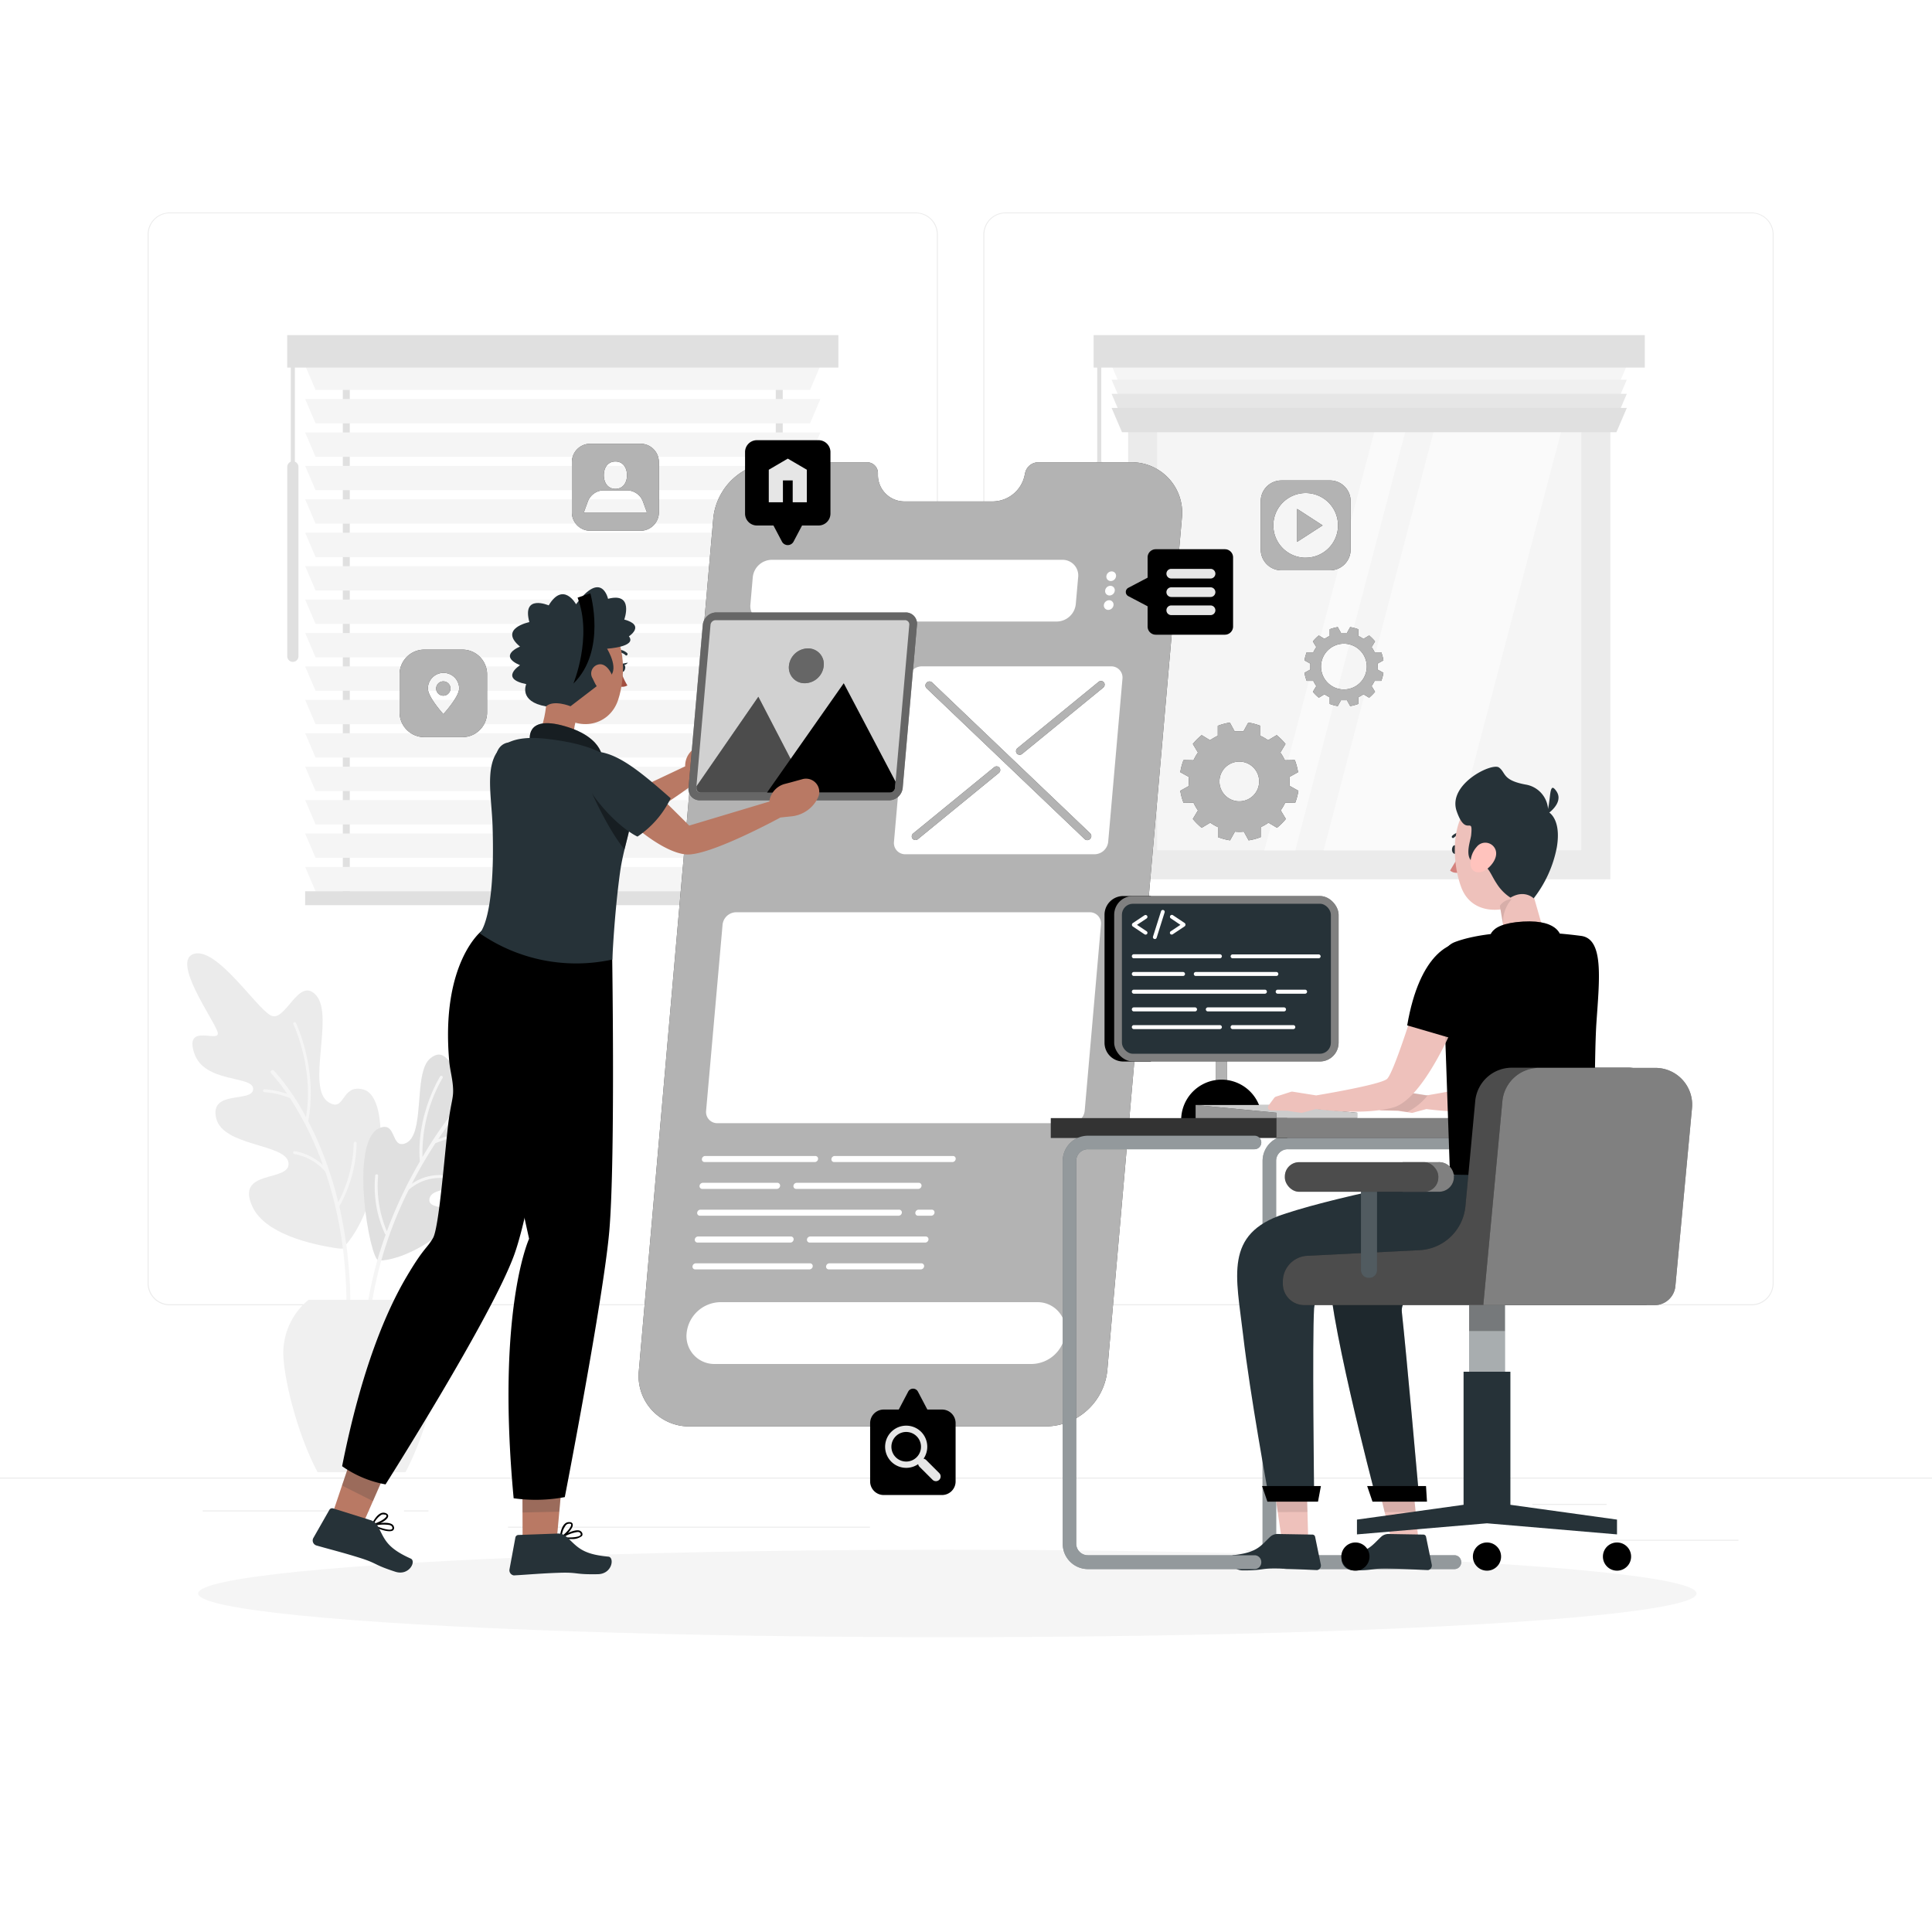 <svg class="animated" id="freepik_stories-app-development" xmlns="http://www.w3.org/2000/svg" viewBox="0 0 500 500" version="1.1" xmlns:xlink="http://www.w3.org/1999/xlink" xmlns:svgjs="http://svgjs.com/svgjs"><style>svg#freepik_stories-app-development:not(.animated) .animable {opacity: 0;}svg#freepik_stories-app-development.animated #freepik--background-complete--inject-2 {animation: 1.5s Infinite  linear wind;animation-delay: 0s;}svg#freepik_stories-app-development.animated #freepik--character-2--inject-2 {animation: 1.5s Infinite  linear floating;animation-delay: 0s;}svg#freepik_stories-app-development.animated #freepik--character-1--inject-2 {animation: 1.5s Infinite  linear floating;animation-delay: 0s;}            @keyframes wind {                0% {                    transform: rotate( 0deg );                }                25% {                    transform: rotate( 1deg );                }                75% {                    transform: rotate( -1deg );                }            }                    @keyframes floating {                0% {                    opacity: 1;                    transform: translateY(0px);                }                50% {                    transform: translateY(-10px);                }                100% {                    opacity: 1;                    transform: translateY(0px);                }            }        </style><g id="freepik--background-complete--inject-2" class="animable animator-active" style="transform-origin: 250px 228.23px;"><rect x="416.78" y="398.49" width="33.12" height="0.25" style="fill: rgb(235, 235, 235); transform-origin: 433.34px 398.615px;" id="elqimpwyyw02m" class="animable"></rect><rect x="322.53" y="401.21" width="8.69" height="0.25" style="fill: rgb(235, 235, 235); transform-origin: 326.875px 401.335px;" id="el4xrhrmm85sp" class="animable"></rect><rect x="396.59" y="389.21" width="19.19" height="0.25" style="fill: rgb(235, 235, 235); transform-origin: 406.185px 389.335px;" id="eluupesy69b9t" class="animable"></rect><rect x="52.46" y="390.89" width="43.19" height="0.25" style="fill: rgb(235, 235, 235); transform-origin: 74.055px 391.015px;" id="elaga9d5wccx" class="animable"></rect><rect x="104.56" y="390.89" width="6.33" height="0.25" style="fill: rgb(235, 235, 235); transform-origin: 107.725px 391.015px;" id="elcg087y851ct" class="animable"></rect><rect x="131.47" y="395.11" width="93.68" height="0.25" style="fill: rgb(235, 235, 235); transform-origin: 178.31px 395.235px;" id="elubcletdmk9" class="animable"></rect><path d="M237,337.8H43.92a5.71,5.71,0,0,1-5.71-5.71V60.66A5.71,5.71,0,0,1,43.92,55H237a5.71,5.71,0,0,1,5.71,5.71V332.09A5.71,5.71,0,0,1,237,337.8ZM43.92,55.2a5.47,5.47,0,0,0-5.46,5.46V332.09a5.47,5.47,0,0,0,5.46,5.46H237a5.47,5.47,0,0,0,5.46-5.46V60.66A5.47,5.47,0,0,0,237,55.2Z" style="fill: rgb(235, 235, 235); transform-origin: 140.46px 196.4px;" id="el58gotdlv5ga" class="animable"></path><path d="M453.31,337.8H260.21a5.72,5.72,0,0,1-5.71-5.71V60.66A5.72,5.72,0,0,1,260.21,55h193.1A5.71,5.71,0,0,1,459,60.66V332.09A5.71,5.71,0,0,1,453.31,337.8ZM260.21,55.2a5.47,5.47,0,0,0-5.46,5.46V332.09a5.47,5.47,0,0,0,5.46,5.46h193.1a5.47,5.47,0,0,0,5.46-5.46V60.66a5.47,5.47,0,0,0-5.46-5.46Z" style="fill: rgb(235, 235, 235); transform-origin: 356.75px 196.4px;" id="elhhtbj1u4r9v" class="animable"></path><rect y="382.4" width="500" height="0.25" style="fill: rgb(235, 235, 235); transform-origin: 250px 382.525px;" id="elqrbl3fobvrl" class="animable"></rect><rect x="291.96" y="94.67" width="124.79" height="132.89" style="fill: rgb(235, 235, 235); transform-origin: 354.355px 161.115px;" id="elwvpfahlhaf7" class="animable"></rect><rect x="299.46" y="102.17" width="109.79" height="117.89" style="fill: rgb(245, 245, 245); transform-origin: 354.355px 161.115px;" id="elhheugpl69kg" class="animable"></rect><polygon points="342.55 220.06 375.55 220.06 406.53 102.17 373.53 102.17 342.55 220.06" style="fill: rgb(250, 250, 250); transform-origin: 374.54px 161.115px;" id="elk466rhb0z5d" class="animable"></polygon><polygon points="358.2 102.17 327.22 220.06 335.22 220.06 366.2 102.17 358.2 102.17" style="fill: rgb(250, 250, 250); transform-origin: 346.71px 161.115px;" id="el42m83o6u7k2" class="animable"></polygon><polygon points="418.32 100.92 290.38 100.92 287.68 94.62 421.02 94.62 418.32 100.92" style="fill: rgb(245, 245, 245); transform-origin: 354.35px 97.77px;" id="elm7wi92cp9f" class="animable"></polygon><polygon points="418.32 104.57 290.38 104.57 287.68 98.27 421.02 98.27 418.32 104.57" style="fill: rgb(240, 240, 240); transform-origin: 354.35px 101.42px;" id="eled0o4ayic8" class="animable"></polygon><polygon points="418.32 108.22 290.38 108.22 287.68 101.92 421.02 101.92 418.32 108.22" style="fill: rgb(230, 230, 230); transform-origin: 354.35px 105.07px;" id="elekea1t3oglu" class="animable"></polygon><polygon points="418.32 111.87 290.38 111.87 287.68 105.57 421.02 105.57 418.32 111.87" style="fill: rgb(224, 224, 224); transform-origin: 354.35px 108.72px;" id="el9osc33o2wp" class="animable"></polygon><rect x="283.03" y="86.73" width="142.65" height="8.4" style="fill: rgb(224, 224, 224); transform-origin: 354.355px 90.93px;" id="elhexoa0z8i8" class="animable"></rect><path d="M284.49,171.29h0a1.45,1.45,0,0,1-1.45-1.45v-49a1.45,1.45,0,0,1,1.45-1.45h0a1.45,1.45,0,0,1,1.45,1.45v49A1.45,1.45,0,0,1,284.49,171.29Z" style="fill: rgb(224, 224, 224); transform-origin: 284.49px 145.34px;" id="ellxpno9to53" class="animable"></path><rect x="283.96" y="93.45" width="1.05" height="29.1" style="fill: rgb(224, 224, 224); transform-origin: 284.485px 108px;" id="elp5rpur6o45d" class="animable"></rect><rect x="88.72" y="92.1" width="1.8" height="140.37" style="fill: rgb(224, 224, 224); transform-origin: 89.62px 162.285px;" id="el6y9n8qrgre3" class="animable"></rect><rect x="200.77" y="92.1" width="1.8" height="140.37" style="fill: rgb(224, 224, 224); transform-origin: 201.67px 162.285px;" id="el6va9ej6b7e5" class="animable"></rect><polygon points="209.63 100.92 81.67 100.92 78.97 94.62 212.32 94.62 209.63 100.92" style="fill: rgb(245, 245, 245); transform-origin: 145.645px 97.77px;" id="elnte9m1sklx" class="animable"></polygon><polygon points="209.63 109.57 81.67 109.57 78.97 103.27 212.32 103.27 209.63 109.57" style="fill: rgb(245, 245, 245); transform-origin: 145.645px 106.42px;" id="eluacjgddurp" class="animable"></polygon><polygon points="209.63 118.22 81.67 118.22 78.97 111.92 212.32 111.92 209.63 118.22" style="fill: rgb(245, 245, 245); transform-origin: 145.645px 115.07px;" id="elpv16vi8281m" class="animable"></polygon><polygon points="209.63 126.87 81.67 126.87 78.97 120.57 212.32 120.57 209.63 126.87" style="fill: rgb(245, 245, 245); transform-origin: 145.645px 123.72px;" id="eljv943apbimm" class="animable"></polygon><polygon points="209.63 135.52 81.67 135.52 78.97 129.22 212.32 129.22 209.63 135.52" style="fill: rgb(245, 245, 245); transform-origin: 145.645px 132.37px;" id="elqe46b8s7hlj" class="animable"></polygon><polygon points="209.63 144.17 81.67 144.17 78.97 137.87 212.32 137.87 209.63 144.17" style="fill: rgb(245, 245, 245); transform-origin: 145.645px 141.02px;" id="elxydk4zl2ntd" class="animable"></polygon><polygon points="209.63 152.82 81.67 152.82 78.97 146.52 212.32 146.52 209.63 152.82" style="fill: rgb(245, 245, 245); transform-origin: 145.645px 149.67px;" id="elb0pwp74pmii" class="animable"></polygon><polygon points="209.63 161.47 81.67 161.47 78.97 155.17 212.32 155.17 209.63 161.47" style="fill: rgb(245, 245, 245); transform-origin: 145.645px 158.32px;" id="elwfn0ub0ffk9" class="animable"></polygon><polygon points="209.63 170.12 81.67 170.12 78.97 163.82 212.32 163.82 209.63 170.12" style="fill: rgb(245, 245, 245); transform-origin: 145.645px 166.97px;" id="eluhckiia92h" class="animable"></polygon><polygon points="209.63 178.77 81.67 178.77 78.97 172.47 212.32 172.47 209.63 178.77" style="fill: rgb(245, 245, 245); transform-origin: 145.645px 175.62px;" id="eld0v513nn32" class="animable"></polygon><polygon points="209.63 187.42 81.67 187.42 78.97 181.12 212.32 181.12 209.63 187.42" style="fill: rgb(245, 245, 245); transform-origin: 145.645px 184.27px;" id="elmtcc0coron" class="animable"></polygon><polygon points="209.63 196.06 81.67 196.06 78.97 189.76 212.32 189.76 209.63 196.06" style="fill: rgb(245, 245, 245); transform-origin: 145.645px 192.91px;" id="ely4tsmdqmot" class="animable"></polygon><polygon points="209.63 204.72 81.67 204.72 78.97 198.41 212.32 198.41 209.63 204.72" style="fill: rgb(245, 245, 245); transform-origin: 145.645px 201.565px;" id="el8cw63xastub" class="animable"></polygon><polygon points="209.63 213.36 81.67 213.36 78.97 207.06 212.32 207.06 209.63 213.36" style="fill: rgb(245, 245, 245); transform-origin: 145.645px 210.21px;" id="eltf25odyedyr" class="animable"></polygon><polygon points="209.63 222.01 81.67 222.01 78.97 215.71 212.32 215.71 209.63 222.01" style="fill: rgb(245, 245, 245); transform-origin: 145.645px 218.86px;" id="elypy6pj92de" class="animable"></polygon><polygon points="209.63 230.66 81.67 230.66 78.97 224.36 212.32 224.36 209.63 230.66" style="fill: rgb(245, 245, 245); transform-origin: 145.645px 227.51px;" id="ellak5n21it7r" class="animable"></polygon><rect x="78.97" y="230.66" width="133.35" height="3.6" style="fill: rgb(224, 224, 224); transform-origin: 145.645px 232.46px;" id="elb3oc96jbiyf" class="animable"></rect><rect x="74.32" y="86.73" width="142.65" height="8.4" style="fill: rgb(224, 224, 224); transform-origin: 145.645px 90.93px;" id="el3jk27d59etw" class="animable"></rect><path d="M75.79,171.29h0a1.45,1.45,0,0,1-1.45-1.45v-49a1.45,1.45,0,0,1,1.45-1.45h0a1.45,1.45,0,0,1,1.45,1.45v49A1.45,1.45,0,0,1,75.79,171.29Z" style="fill: rgb(224, 224, 224); transform-origin: 75.79px 145.34px;" id="elejyn4mpvkh7" class="animable"></path><rect x="75.26" y="93.45" width="1.05" height="29.1" style="fill: rgb(224, 224, 224); transform-origin: 75.785px 108px;" id="el5nwtqbac2f4" class="animable"></rect><path d="M89.32,322.38c-.12.13.55,1.07-2.19.66-6.75-1-18.5-3.75-21.77-10.69-4.67-9.91,9.81-6.29,9.31-11.36s-17-4.19-18.73-11.62,9.43-3.89,9.58-7.51-12.73-1.38-15.29-9.4,7.18-2.11,6.06-5.45-12-18.41-6.09-20.16S66.12,260.57,70,262.76s7.28-10.44,11.88-5.1-2.7,24,3.16,27.61c4.37,2.7,3.14-4.73,8.9-3.34C101.73,283.81,99.1,311.44,89.32,322.38Z" style="fill: rgb(235, 235, 235); transform-origin: 73.474px 284.928px;" id="eluyzfx3ie16" class="animable"></path><path d="M68.49,281.9a23.39,23.39,0,0,1,5.83,1.19,45.59,45.59,0,0,0-4.15-5.33.5.5,0,0,1,.71-.7,58.8,58.8,0,0,1,8.31,12.06c2.13-12.79-3.23-24-3.29-24.08a.38.38,0,0,1,.68-.33c.06.12,5.77,12.05,3.18,25.47.69,1.31,1.39,2.72,2.07,4.23a94.8,94.8,0,0,1,5.71,16.72,34.44,34.44,0,0,0,4-15.27.37.37,0,0,1,.38-.36.38.38,0,0,1,.37.39,34.57,34.57,0,0,1-4.47,16.29,116.42,116.42,0,0,1,2.53,34.45.5.5,0,0,1-.53.47h-.06a.49.49,0,0,1-.4-.53c1.23-18-1.45-32.41-5.17-43.35a13.74,13.74,0,0,0-8-4.55.39.39,0,0,1-.31-.43.37.37,0,0,1,.42-.32,14.19,14.19,0,0,1,7.28,3.62,83.6,83.6,0,0,0-8.52-17.33,20.77,20.77,0,0,0-6.63-1.56.38.38,0,0,1-.35-.4A.37.37,0,0,1,68.49,281.9Z" style="fill: rgb(245, 245, 245); transform-origin: 80.185px 305.816px;" id="elttiptilqib" class="animable"></path><path d="M98,326.21c5.61.1,15.19-5.11,19-10.17s-6.92-2-5.82-6,14.34-1.05,16.78-6.84-7.1-4.45-6.72-7.41,10.27-2.35,13.44-8.5-5.52-2.7-4.16-5.25,12.27-13.27,7.71-15.5-14.79,8.93-18.21,10.18-4.23-6.47-8.69-2.78-1.12,19.81-6.36,21.94c-3.91,1.59-2.25-5.8-6.75-3.93C90.26,295.22,95.69,326.16,98,326.21Z" style="fill: rgb(224, 224, 224); transform-origin: 116.687px 296.229px;" id="elc8t9tn4eldh" class="animable"></path><g id="elczz98eax3vl"><g style="opacity: 0.3; transform-origin: 116.687px 296.229px;" class="animable" id="el0quctqrbphu"><path d="M98,326.21c5.61.1,15.19-5.11,19-10.17s-6.92-2-5.82-6,14.34-1.05,16.78-6.84-7.1-4.45-6.72-7.41,10.27-2.35,13.44-8.5-5.52-2.7-4.16-5.25,12.27-13.27,7.71-15.5-14.79,8.93-18.21,10.18-4.23-6.47-8.69-2.78-1.12,19.81-6.36,21.94c-3.91,1.59-2.25-5.8-6.75-3.93C90.26,295.22,95.69,326.16,98,326.21Z" style="fill: rgb(224, 224, 224); transform-origin: 116.687px 296.229px;" id="elmm0n7gj36d" class="animable"></path></g></g><path d="M99.82,319.48a.38.38,0,0,1-.2-.17,29.47,29.47,0,0,1-2.52-15,.38.38,0,1,1,.75.06,30,30,0,0,0,2.27,14.28,115.29,115.29,0,0,1,8.54-18.06c-1-12,5.18-21.9,5.24-22a.37.37,0,1,1,.63.4,39,39,0,0,0-5.19,20.44,104.79,104.79,0,0,1,14.34-19.17.5.5,0,1,1,.7.71,97.48,97.48,0,0,0-10.95,13.84A29.62,29.62,0,0,1,124,292.91a.38.38,0,0,1,.36.39.37.37,0,0,1-.37.36h0a28.81,28.81,0,0,0-11.31,2.21,120,120,0,0,0-6.1,10.49,12.67,12.67,0,0,1,10.46-1.84.38.38,0,0,1,.27.46.37.37,0,0,1-.46.26,12.1,12.1,0,0,0-11.06,2.68A101.71,101.71,0,0,0,95,349a.5.5,0,0,1-.5.48h0A.5.5,0,0,1,94,349,98.68,98.68,0,0,1,99.82,319.48Z" style="fill: rgb(245, 245, 245); transform-origin: 109.279px 313.948px;" id="elhcw8c00p43" class="animable"></path><path d="M82.19,381c-5.35-10.06-8.87-24.6-8.87-31a17.8,17.8,0,0,1,6.54-13.61h27.41A17.8,17.8,0,0,1,113.81,350c0,6.38-3.52,20.92-8.87,31Z" style="fill: rgb(240, 240, 240); transform-origin: 93.565px 358.695px;" id="elz60fsitlfjf" class="animable"></path></g><g id="freepik--Shadow--inject-2" class="animable" style="transform-origin: 245.18px 412.39px;"><ellipse id="freepik--path--inject-2" cx="245.18" cy="412.39" rx="193.89" ry="11.32" style="fill: rgb(245, 245, 245); transform-origin: 245.18px 412.39px;" class="animable"></ellipse></g><g id="freepik--Screen--inject-2" class="animable" style="transform-origin: 235.604px 244.395px;"><path d="M292.65,119.64h-24a3.5,3.5,0,0,0-3.34,2.73l-.16.75a8.5,8.5,0,0,1-8.14,6.65h-22.8a6.85,6.85,0,0,1-7-6.65l0-.75a2.8,2.8,0,0,0-2.86-2.73h-24a16.12,16.12,0,0,0-15.75,14.48L165.34,354.66a13.06,13.06,0,0,0,13.21,14.49h92.27a16.13,16.13,0,0,0,15.75-14.49l19.3-220.54A13.06,13.06,0,0,0,292.65,119.64Z" style="fill: #000000; transform-origin: 235.604px 244.395px;" id="elk0m05e2ghfe" class="animable"></path><g id="el1iq1otz14f2"><path d="M292.65,119.64h-24a3.5,3.5,0,0,0-3.34,2.73l-.16.75a8.5,8.5,0,0,1-8.14,6.65h-22.8a6.85,6.85,0,0,1-7-6.65l0-.75a2.8,2.8,0,0,0-2.86-2.73h-24a16.12,16.12,0,0,0-15.75,14.48L165.34,354.66a13.06,13.06,0,0,0,13.21,14.49h92.27a16.13,16.13,0,0,0,15.75-14.49l19.3-220.54A13.06,13.06,0,0,0,292.65,119.64Z" style="fill: rgb(255, 255, 255); opacity: 0.7; transform-origin: 235.604px 244.395px;" class="animable" id="elkgr4v3vuwof"></path></g><path d="M283.3,221.08h-49a2.91,2.91,0,0,1-2.94-3.22l3.69-42.19a3.58,3.58,0,0,1,3.5-3.22h49a2.9,2.9,0,0,1,2.94,3.22l-3.69,42.19A3.59,3.59,0,0,1,283.3,221.08Z" style="fill: rgb(255, 255, 255); transform-origin: 260.926px 196.765px;" id="elu7y6ju9ejya" class="animable"></path><path d="M267,353H185a7.21,7.21,0,0,1-7.3-8h0a8.91,8.91,0,0,1,8.7-8h82a7.21,7.21,0,0,1,7.3,8h0A8.9,8.9,0,0,1,267,353Z" style="fill: rgb(255, 255, 255); transform-origin: 226.7px 345px;" id="elkszjh7wht8" class="animable"></path><path d="M273.53,160.85H198.3a4,4,0,0,1-4.09-4.49l.61-7a5,5,0,0,1,4.88-4.48h75.23a4.05,4.05,0,0,1,4.1,4.48l-.62,7A5,5,0,0,1,273.53,160.85Z" style="fill: rgb(255, 255, 255); transform-origin: 236.616px 152.866px;" id="elqea28zbid" class="animable"></path><path d="M288.83,149.12a1.39,1.39,0,0,1-1.36,1.25,1.13,1.13,0,0,1-1.14-1.25,1.38,1.38,0,0,1,1.36-1.24A1.12,1.12,0,0,1,288.83,149.12Z" style="fill: rgb(255, 255, 255); transform-origin: 287.58px 149.125px;" id="eloptiru4uddr" class="animable"></path><path d="M288.5,152.86a1.38,1.38,0,0,1-1.35,1.25,1.13,1.13,0,0,1-1.14-1.25,1.38,1.38,0,0,1,1.35-1.25A1.13,1.13,0,0,1,288.5,152.86Z" style="fill: rgb(255, 255, 255); transform-origin: 287.255px 152.86px;" id="elyut3d2zjl" class="animable"></path><path d="M288.18,156.59a1.39,1.39,0,0,1-1.36,1.25,1.13,1.13,0,0,1-1.14-1.25,1.39,1.39,0,0,1,1.36-1.25A1.13,1.13,0,0,1,288.18,156.59Z" style="fill: rgb(255, 255, 255); transform-origin: 286.93px 156.59px;" id="elt2x0mjrlqp" class="animable"></path><path d="M277.21,290.68H185.68a2.9,2.9,0,0,1-2.94-3.22L187,239.31a3.58,3.58,0,0,1,3.5-3.22H282a2.9,2.9,0,0,1,2.93,3.22l-4.21,48.15A3.58,3.58,0,0,1,277.21,290.68Z" style="fill: rgb(255, 255, 255); transform-origin: 233.835px 263.385px;" id="ell7q2ht0gsc" class="animable"></path><path d="M210.86,300.74h-28.5a.7.7,0,0,1-.71-.78h0a.87.87,0,0,1,.85-.79H211a.7.7,0,0,1,.71.79h0A.87.87,0,0,1,210.86,300.74Z" style="fill: rgb(255, 255, 255); transform-origin: 196.681px 299.955px;" id="elqv4pgo476a" class="animable"></path><path d="M246.48,300.74H215.89a.7.7,0,0,1-.72-.78h0a.87.87,0,0,1,.85-.79h30.6a.7.7,0,0,1,.71.79h0A.87.87,0,0,1,246.48,300.74Z" style="fill: rgb(255, 255, 255); transform-origin: 231.251px 299.955px;" id="elrb7xzhof1yr" class="animable"></path><path d="M201,307.69H181.76a.71.71,0,0,1-.72-.79h0a.88.88,0,0,1,.85-.79h19.28a.72.72,0,0,1,.72.79h0A.88.88,0,0,1,201,307.69Z" style="fill: rgb(255, 255, 255); transform-origin: 191.464px 306.9px;" id="elkvzckqdyd9c" class="animable"></path><path d="M237.64,307.69H206.06a.71.71,0,0,1-.72-.79h0a.88.88,0,0,1,.86-.79h31.57a.71.71,0,0,1,.72.79h0A.87.87,0,0,1,237.64,307.69Z" style="fill: rgb(255, 255, 255); transform-origin: 221.915px 306.9px;" id="el4jvbmjuyv9g" class="animable"></path><path d="M232.54,314.63H181.15a.7.7,0,0,1-.72-.78h0a.88.88,0,0,1,.86-.79h51.39a.72.72,0,0,1,.72.79h0A.88.88,0,0,1,232.54,314.63Z" style="fill: rgb(255, 255, 255); transform-origin: 206.914px 313.845px;" id="elyngwihurdyn" class="animable"></path><path d="M241,314.63h-3.39a.7.7,0,0,1-.72-.78h0a.87.87,0,0,1,.85-.79h3.4a.7.7,0,0,1,.71.79h0A.87.87,0,0,1,241,314.63Z" style="fill: rgb(255, 255, 255); transform-origin: 239.371px 313.845px;" id="el5tsj24jwncm" class="animable"></path><path d="M204.53,321.58h-24a.72.72,0,0,1-.72-.79h0a.88.88,0,0,1,.86-.79h24a.71.71,0,0,1,.72.79h0A.88.88,0,0,1,204.53,321.58Z" style="fill: rgb(255, 255, 255); transform-origin: 192.601px 320.79px;" id="eljo6btrv7a2" class="animable"></path><path d="M239.44,321.58H209.56a.72.72,0,0,1-.72-.79h0a.88.88,0,0,1,.86-.79h29.87a.71.71,0,0,1,.72.79h0A.88.88,0,0,1,239.44,321.58Z" style="fill: rgb(255, 255, 255); transform-origin: 224.566px 320.79px;" id="el73gqxmff0o" class="animable"></path><path d="M209.48,328.52H179.93a.7.7,0,0,1-.71-.79h0a.87.87,0,0,1,.85-.78h29.54a.7.7,0,0,1,.72.78h0A.87.87,0,0,1,209.48,328.52Z" style="fill: rgb(255, 255, 255); transform-origin: 194.774px 327.735px;" id="el2rewg637526" class="animable"></path><path d="M238.3,328.52H214.5a.7.7,0,0,1-.71-.79h0a.87.87,0,0,1,.85-.78h23.8a.7.7,0,0,1,.72.78h0A.88.88,0,0,1,238.3,328.52Z" style="fill: rgb(255, 255, 255); transform-origin: 226.474px 327.735px;" id="elw991sczldb" class="animable"></path><path d="M282.14,217.08a1,1,0,0,1-1.42.09l-40.93-39.06a1,1,0,0,1,0-1.41h0a1,1,0,0,1,1.42-.09l40.93,39.06a1,1,0,0,1,0,1.41Z" style="fill: #000000; transform-origin: 260.965px 196.89px;" id="ell5tm94ie3i" class="animable"></path><path d="M236.17,217.07h0a1,1,0,0,1,.21-1.42l20.88-17.07a1,1,0,0,1,1.4.09h0a1,1,0,0,1-.21,1.41l-20.88,17.08A1,1,0,0,1,236.17,217.07Z" style="fill: #000000; transform-origin: 247.413px 207.87px;" id="elf5w8yy4vtcp" class="animable"></path><path d="M263.15,195h0a1,1,0,0,1,.21-1.41l20.92-17.1a1,1,0,0,1,1.4.09h0a1,1,0,0,1-.21,1.41l-20.92,17.1A1,1,0,0,1,263.15,195Z" style="fill: #000000; transform-origin: 274.415px 185.79px;" id="elhus32m3hsls" class="animable"></path><g id="elblbzhe2cgy"><g style="opacity: 0.7; transform-origin: 260.965px 196.89px;" class="animable" id="el86rjeic3lvo"><path d="M282.14,217.08a1,1,0,0,1-1.42.09l-40.93-39.06a1,1,0,0,1,0-1.41h0a1,1,0,0,1,1.42-.09l40.93,39.06a1,1,0,0,1,0,1.41Z" style="fill: rgb(255, 255, 255); transform-origin: 260.965px 196.89px;" id="ela387mhf2svo" class="animable"></path></g></g><g id="ellb75qkqaynl"><g style="opacity: 0.7; transform-origin: 247.413px 207.87px;" class="animable" id="elyfxqixgmfs9"><path d="M236.17,217.07h0a1,1,0,0,1,.21-1.42l20.88-17.07a1,1,0,0,1,1.4.09h0a1,1,0,0,1-.21,1.41l-20.88,17.08A1,1,0,0,1,236.17,217.07Z" style="fill: rgb(255, 255, 255); transform-origin: 247.413px 207.87px;" id="elvtrhu1wfmo9" class="animable"></path></g></g><g id="elu426j3821sn"><g style="opacity: 0.7; transform-origin: 274.415px 185.79px;" class="animable" id="el8975m4slfw"><path d="M263.15,195h0a1,1,0,0,1,.21-1.41l20.92-17.1a1,1,0,0,1,1.4.09h0a1,1,0,0,1-.21,1.41l-20.92,17.1A1,1,0,0,1,263.15,195Z" style="fill: rgb(255, 255, 255); transform-origin: 274.415px 185.79px;" id="elha1wc0crcq4" class="animable"></path></g></g></g><g id="freepik--Icons--inject-2" class="animable" style="transform-origin: 226.475px 152.805px;"><path d="M165.74,114.84h-13A4.76,4.76,0,0,0,148,119.6v13a4.76,4.76,0,0,0,4.76,4.76h13a4.76,4.76,0,0,0,4.76-4.76v-13A4.76,4.76,0,0,0,165.74,114.84Zm-6.47,4.6c1.95,0,3,1.59,3,3.54s-1.05,3.54-3,3.54-3-1.58-3-3.54S157.31,119.44,159.27,119.44Zm7.81,13.27H151.45a.48.48,0,0,1-.34-.14l1-2.73a4.46,4.46,0,0,1,4.19-2.94h5.91a4.47,4.47,0,0,1,4.2,2.94l1,2.73A.46.46,0,0,1,167.08,132.71Z" style="fill: #000000; transform-origin: 159.26px 126.1px;" id="elwwvcex9k8i" class="animable"></path><g id="el91kov4t3xtg"><path d="M165.74,114.84h-13A4.76,4.76,0,0,0,148,119.6v13a4.76,4.76,0,0,0,4.76,4.76h13a4.76,4.76,0,0,0,4.76-4.76v-13A4.76,4.76,0,0,0,165.74,114.84Zm-6.47,4.6c1.95,0,3,1.59,3,3.54s-1.05,3.54-3,3.54-3-1.58-3-3.54S157.31,119.44,159.27,119.44Zm7.81,13.27H151.45a.48.48,0,0,1-.34-.14l1-2.73a4.46,4.46,0,0,1,4.19-2.94h5.91a4.47,4.47,0,0,1,4.2,2.94l1,2.73A.46.46,0,0,1,167.08,132.71Z" style="fill: rgb(255, 255, 255); opacity: 0.7; transform-origin: 159.26px 126.1px;" class="animable" id="el4ehun32jt5b"></path></g><path d="M119.66,168.12h-9.84a6.4,6.4,0,0,0-6.41,6.4v9.84a6.41,6.41,0,0,0,6.41,6.41h9.84a6.4,6.4,0,0,0,6.4-6.41v-9.84A6.39,6.39,0,0,0,119.66,168.12Zm-4.92,16.69s-4-4.39-4-6.63a4,4,0,0,1,8.09,0C118.78,180.42,114.74,184.81,114.74,184.81Z" style="fill: #000000; transform-origin: 114.735px 179.445px;" id="elgefftjqd8et" class="animable"></path><path d="M114.74,176.34a1.85,1.85,0,1,0,1.84,1.84A1.84,1.84,0,0,0,114.74,176.34Z" style="fill: #000000; transform-origin: 114.73px 178.19px;" id="el4fyiumbke0q" class="animable"></path><g id="el668m3qyu6vb"><g style="opacity: 0.7; transform-origin: 114.735px 179.445px;" class="animable" id="elw0c9rim4aqj"><path d="M119.66,168.12h-9.84a6.4,6.4,0,0,0-6.41,6.4v9.84a6.41,6.41,0,0,0,6.41,6.41h9.84a6.4,6.4,0,0,0,6.4-6.41v-9.84A6.39,6.39,0,0,0,119.66,168.12Zm-4.92,16.69s-4-4.39-4-6.63a4,4,0,0,1,8.09,0C118.78,180.42,114.74,184.81,114.74,184.81Z" style="fill: rgb(255, 255, 255); transform-origin: 114.735px 179.445px;" id="elqx338ymj6d" class="animable"></path><path d="M114.74,176.34a1.85,1.85,0,1,0,1.84,1.84A1.84,1.84,0,0,0,114.74,176.34Z" style="fill: rgb(255, 255, 255); transform-origin: 114.73px 178.19px;" id="elhnz27be6xov" class="animable"></path></g></g><polygon points="335.7 140.23 342.29 135.97 335.7 131.7 335.7 140.23" style="fill: #000000; transform-origin: 338.995px 135.965px;" id="elhxo0xs59pnl" class="animable"></polygon><path d="M344.19,124.34H331.63a5.35,5.35,0,0,0-5.35,5.35v12.56a5.36,5.36,0,0,0,5.35,5.35h12.56a5.35,5.35,0,0,0,5.35-5.35V129.69A5.34,5.34,0,0,0,344.19,124.34Zm-6.28,20a8.37,8.37,0,1,1,8.37-8.36A8.36,8.36,0,0,1,337.91,144.33Z" style="fill: #000000; transform-origin: 337.91px 135.97px;" id="elo1h8ts2hpl" class="animable"></path><g id="el0u152772o1tf"><g style="opacity: 0.7; transform-origin: 337.91px 135.97px;" class="animable" id="el71mz40s29h9"><polygon points="335.7 140.23 342.29 135.97 335.7 131.7 335.7 140.23" style="fill: rgb(255, 255, 255); transform-origin: 338.995px 135.965px;" id="elcll9f2tql9j" class="animable"></polygon><path d="M344.19,124.34H331.63a5.35,5.35,0,0,0-5.35,5.35v12.56a5.36,5.36,0,0,0,5.35,5.35h12.56a5.35,5.35,0,0,0,5.35-5.35V129.69A5.34,5.34,0,0,0,344.19,124.34Zm-6.28,20a8.37,8.37,0,1,1,8.37-8.36A8.36,8.36,0,0,1,337.91,144.33Z" style="fill: rgb(255, 255, 255); transform-origin: 337.91px 135.97px;" id="ele4o16e7jcer" class="animable"></path></g></g></g><g id="freepik--Gears--inject-2" class="animable" style="transform-origin: 331.745px 189.885px;"><path d="M356.52,172.51c0-.26,0-.52,0-.77l1.51-.84a9.92,9.92,0,0,0-.56-2.09l-1.72,0a8.52,8.52,0,0,0-.78-1.34l.89-1.47a10.61,10.61,0,0,0-1.53-1.54l-1.48.89a8.84,8.84,0,0,0-1.33-.77l0-1.73a10.89,10.89,0,0,0-2.09-.56l-.84,1.51c-.25,0-.51,0-.77,0s-.51,0-.77,0l-.84-1.51a11.29,11.29,0,0,0-2.09.56l0,1.73a8.37,8.37,0,0,0-1.33.77l-1.48-.89a10.19,10.19,0,0,0-1.54,1.54l.89,1.47a9.32,9.32,0,0,0-.77,1.34l-1.72,0a10.58,10.58,0,0,0-.57,2.09l1.51.84c0,.25,0,.51,0,.77s0,.52,0,.77l-1.51.84a10.4,10.4,0,0,0,.57,2.09l1.72,0a9.32,9.32,0,0,0,.77,1.34l-.89,1.48a10.61,10.61,0,0,0,1.54,1.53l1.48-.89a7.67,7.67,0,0,0,1.33.77l0,1.73a10.56,10.56,0,0,0,2.09.56l.84-1.51c.26,0,.51,0,.77,0s.52,0,.77,0l.84,1.51a10.2,10.2,0,0,0,2.09-.56l0-1.73a8.06,8.06,0,0,0,1.33-.77l1.48.89a11.06,11.06,0,0,0,1.53-1.53l-.89-1.48a8.52,8.52,0,0,0,.78-1.34l1.72,0a9.76,9.76,0,0,0,.56-2.09l-1.51-.84C356.5,173,356.52,172.77,356.52,172.51Zm-8.72,5.92a5.92,5.92,0,1,1,5.92-5.92A5.92,5.92,0,0,1,347.8,178.43Z" style="fill: #000000; transform-origin: 347.815px 172.51px;" id="elgcl4et9hrva" class="animable"></path><g id="ela30twqrglx5"><path d="M356.52,172.51c0-.26,0-.52,0-.77l1.51-.84a9.92,9.92,0,0,0-.56-2.09l-1.72,0a8.52,8.52,0,0,0-.78-1.34l.89-1.47a10.61,10.61,0,0,0-1.53-1.54l-1.48.89a8.84,8.84,0,0,0-1.33-.77l0-1.73a10.89,10.89,0,0,0-2.09-.56l-.84,1.51c-.25,0-.51,0-.77,0s-.51,0-.77,0l-.84-1.51a11.29,11.29,0,0,0-2.09.56l0,1.73a8.37,8.37,0,0,0-1.33.77l-1.48-.89a10.19,10.19,0,0,0-1.54,1.54l.89,1.47a9.32,9.32,0,0,0-.77,1.34l-1.72,0a10.58,10.58,0,0,0-.57,2.09l1.51.84c0,.25,0,.51,0,.77s0,.52,0,.77l-1.51.84a10.4,10.4,0,0,0,.57,2.09l1.72,0a9.32,9.32,0,0,0,.77,1.34l-.89,1.48a10.61,10.61,0,0,0,1.54,1.53l1.48-.89a7.67,7.67,0,0,0,1.33.77l0,1.73a10.56,10.56,0,0,0,2.09.56l.84-1.51c.26,0,.51,0,.77,0s.52,0,.77,0l.84,1.51a10.2,10.2,0,0,0,2.09-.56l0-1.73a8.06,8.06,0,0,0,1.33-.77l1.48.89a11.06,11.06,0,0,0,1.53-1.53l-.89-1.48a8.52,8.52,0,0,0,.78-1.34l1.72,0a9.76,9.76,0,0,0,.56-2.09l-1.51-.84C356.5,173,356.52,172.77,356.52,172.51Zm-8.72,5.92a5.92,5.92,0,1,1,5.92-5.92A5.92,5.92,0,0,1,347.8,178.43Z" style="fill: rgb(255, 255, 255); opacity: 0.7; transform-origin: 347.815px 172.51px;" class="animable" id="el8oiyevw7v6p"></path></g><path d="M333.73,202.24c0-.39,0-.77-.05-1.15l2.26-1.25a15.62,15.62,0,0,0-.84-3.14l-2.58.05a12.85,12.85,0,0,0-1.16-2l1.33-2.21a15.49,15.49,0,0,0-2.29-2.29l-2.21,1.32a13.65,13.65,0,0,0-2-1.15l0-2.58a15.35,15.35,0,0,0-3.13-.84l-1.25,2.26c-.38,0-.76,0-1.15,0s-.77,0-1.15,0L318.29,187a15.7,15.7,0,0,0-3.13.84l0,2.58a13.54,13.54,0,0,0-2,1.15L311,190.25a15.56,15.56,0,0,0-2.3,2.29l1.33,2.21a12.8,12.8,0,0,0-1.15,2l-2.58-.05a15,15,0,0,0-.84,3.14l2.26,1.25a11.05,11.05,0,0,0,0,2.3l-2.26,1.26a15.05,15.05,0,0,0,.84,3.13l2.58-.05a12.36,12.36,0,0,0,1.15,2l-1.33,2.21a15.56,15.56,0,0,0,2.3,2.29l2.21-1.32a12.7,12.7,0,0,0,2,1.15l0,2.58a15.05,15.05,0,0,0,3.13.84l1.26-2.26a11.05,11.05,0,0,0,2.3,0l1.25,2.26a14.73,14.73,0,0,0,3.13-.84l0-2.58a12.8,12.8,0,0,0,2-1.15l2.21,1.32a15.49,15.49,0,0,0,2.29-2.29l-1.33-2.21a12.41,12.41,0,0,0,1.16-2l2.58.05a15.7,15.7,0,0,0,.84-3.13l-2.26-1.26C333.71,203,333.73,202.63,333.73,202.24Zm-13,5.14a5.14,5.14,0,1,1,5.14-5.14A5.14,5.14,0,0,1,320.7,207.38Z" style="fill: #000000; transform-origin: 320.745px 202.24px;" id="eluzqywqkstd" class="animable"></path><g id="elgu8mqq19u5j"><path d="M333.73,202.24c0-.39,0-.77-.05-1.15l2.26-1.25a15.62,15.62,0,0,0-.84-3.14l-2.58.05a12.85,12.85,0,0,0-1.16-2l1.33-2.21a15.49,15.49,0,0,0-2.29-2.29l-2.21,1.32a13.65,13.65,0,0,0-2-1.15l0-2.58a15.35,15.35,0,0,0-3.13-.84l-1.25,2.26c-.38,0-.76,0-1.15,0s-.77,0-1.15,0L318.29,187a15.7,15.7,0,0,0-3.13.84l0,2.58a13.54,13.54,0,0,0-2,1.15L311,190.25a15.56,15.56,0,0,0-2.3,2.29l1.33,2.21a12.8,12.8,0,0,0-1.15,2l-2.58-.05a15,15,0,0,0-.84,3.14l2.26,1.25a11.05,11.05,0,0,0,0,2.3l-2.26,1.26a15.05,15.05,0,0,0,.84,3.13l2.58-.05a12.36,12.36,0,0,0,1.15,2l-1.33,2.21a15.56,15.56,0,0,0,2.3,2.29l2.21-1.32a12.7,12.7,0,0,0,2,1.15l0,2.58a15.05,15.05,0,0,0,3.13.84l1.26-2.26a11.05,11.05,0,0,0,2.3,0l1.25,2.26a14.73,14.73,0,0,0,3.13-.84l0-2.58a12.8,12.8,0,0,0,2-1.15l2.21,1.32a15.49,15.49,0,0,0,2.29-2.29l-1.33-2.21a12.41,12.41,0,0,0,1.16-2l2.58.05a15.7,15.7,0,0,0,.84-3.13l-2.26-1.26C333.71,203,333.73,202.63,333.73,202.24Zm-13,5.14a5.14,5.14,0,1,1,5.14-5.14A5.14,5.14,0,0,1,320.7,207.38Z" style="fill: rgb(255, 255, 255); opacity: 0.7; transform-origin: 320.745px 202.24px;" class="animable" id="el8qeutowv63v"></path></g></g><g id="freepik--speech-bubbles--inject-2" class="animable" style="transform-origin: 255.97px 250.415px;"><path d="M297,144.26v5.24l-5,2.63a1.22,1.22,0,0,0,0,2.15l5,2.63v5.24a2.11,2.11,0,0,0,2.11,2.11H317a2.12,2.12,0,0,0,2.12-2.11V144.26a2.12,2.12,0,0,0-2.12-2.12H299.08A2.11,2.11,0,0,0,297,144.26Z" style="fill: #000000; transform-origin: 305.238px 153.2px;" id="eln27jjpdovf" class="animable"></path><g id="elxgh6v3yyn5"><g style="opacity: 0.9; transform-origin: 308.205px 153.205px;" class="animable" id="elu7bgxiv5nwh"><path d="M303.12,149.72h10.17a1.25,1.25,0,0,0,0-2.5H303.12a1.25,1.25,0,0,0,0,2.5Z" style="fill: rgb(255, 255, 255); transform-origin: 308.205px 148.47px;" id="elrtpvr0aq02d" class="animable"></path><path d="M313.29,152H303.12a1.25,1.25,0,0,0,0,2.5h10.17a1.25,1.25,0,0,0,0-2.5Z" style="fill: rgb(255, 255, 255); transform-origin: 308.205px 153.25px;" id="elmngmovkesks" class="animable"></path><path d="M313.29,156.69H303.12a1.25,1.25,0,0,0,0,2.5h10.17a1.25,1.25,0,0,0,0-2.5Z" style="fill: rgb(255, 255, 255); transform-origin: 308.205px 157.94px;" id="eldwb147gbjbp" class="animable"></path></g></g><path d="M195.9,136h4.27l2.2,4.17a1.7,1.7,0,0,0,3,0l2.2-4.17h4.27a3.08,3.08,0,0,0,3.08-3.09V117a3.08,3.08,0,0,0-3.08-3.08H195.9a3.07,3.07,0,0,0-3.08,3.08V133A3.08,3.08,0,0,0,195.9,136Z" style="fill: #000000; transform-origin: 203.87px 127.495px;" id="el7u6o9p567ay" class="animable"></path><g id="els7adlkcuxs"><polygon points="203.88 118.69 198.96 121.57 198.96 129.99 202.62 129.99 202.62 124.34 205.15 124.34 205.15 129.99 208.81 129.99 208.81 121.57 203.88 118.69" style="fill: rgb(255, 255, 255); opacity: 0.9; transform-origin: 203.885px 124.34px;" class="animable" id="elrhg8qqynfkn"></polygon></g><path d="M243.8,364.79H240l-2.45-4.66a1.42,1.42,0,0,0-2.5,0l-2.45,4.66H228.7a3.51,3.51,0,0,0-3.51,3.51v15.1a3.51,3.51,0,0,0,3.51,3.51h15.1a3.51,3.51,0,0,0,3.51-3.51V368.3A3.51,3.51,0,0,0,243.8,364.79Z" style="fill: #000000; transform-origin: 236.25px 373.147px;" id="el7mqmr308x9p" class="animable"></path><g id="elfn30l83b80i"><path d="M238.39,370.56a5.46,5.46,0,1,0-.77,8.36,1.26,1.26,0,0,0,.33.66l3.4,3.39a1.22,1.22,0,0,0,1.73-1.73l-3.39-3.39a1.23,1.23,0,0,0-.67-.34A5.48,5.48,0,0,0,238.39,370.56Zm-1.16,6.57a3.83,3.83,0,1,1,0-5.42A3.83,3.83,0,0,1,237.23,377.13Z" style="fill: rgb(255, 255, 255); opacity: 0.9; transform-origin: 236.253px 376.144px;" class="animable" id="elwh41wy30sm"></path></g></g><g id="freepik--character-2--inject-2" class="animable" style="transform-origin: 354.94px 302.462px;"><path d="M405.29,264.23s-8.15,20.2-16.13,22.38-20,.41-20,.41l-3.72,1-3.65-.54h-.13l-4.11-.1a.78.78,0,0,1-.7-1.23l1.47-2a1,1,0,0,1,.49-.35l3.92-1.26a1.08,1.08,0,0,1,.47,0l6,.95s16.65-2.73,18.35-4.27,6.71-17.69,6.71-17.69Z" style="fill: rgb(238, 193, 187); transform-origin: 380.998px 274.775px;" id="elos3k6sdxqkb" class="animable"></path><g id="elp21nfiyp5gq"><path d="M369.57,283.36l-.39.06-6-.95a1.08,1.08,0,0,0-.47,0l-3.92,1.26a1,1,0,0,0-.49.35l-1.47,2a.78.78,0,0,0,.7,1.23l4.11.1h.13l2.45.36A15.7,15.7,0,0,0,369.57,283.36Z" style="opacity: 0.1; transform-origin: 363.128px 285.107px;" class="animable" id="elu9u51abi9lo"></path></g><path d="M410.21,244.22c-5.92-1.94-14.25,2.51-17.44,21.15L405.06,269S418.67,247,410.21,244.22Z" style="fill: #000000; transform-origin: 402.876px 256.401px;" id="el4yrq50pkas2" class="animable"></path><path d="M375.77,219.86c0,.62.33,1.11.73,1.11s.75-.53.72-1.13-.33-1.1-.73-1.09S375.77,219.25,375.77,219.86Z" style="fill: rgb(38, 50, 56); transform-origin: 376.496px 219.86px;" id="el3ov0x00r1g7" class="animable"></path><path d="M378.19,220.47l-2.91,4.81s1,1.14,3.19.3Z" style="fill: rgb(212, 130, 125); transform-origin: 376.875px 223.179px;" id="elethxw4dov9h" class="animable"></path><path d="M378.74,216a.31.31,0,0,1-.29.1,2.51,2.51,0,0,0-2.19.69.33.33,0,0,1-.45,0,.34.34,0,0,1,0-.46,3.11,3.11,0,0,1,2.76-.89.32.32,0,0,1,.28.36h0A.38.38,0,0,1,378.74,216Z" style="fill: rgb(38, 50, 56); transform-origin: 377.287px 216.136px;" id="elf3k8cwyvwtd" class="animable"></path><path d="M399.3,215.5c.45,8.13.82,11.57-2.77,16.19-5.73,4.95-15.49,5.74-18.37-2.09-2.59-7-2.89-19.13,4.63-23.32a11.11,11.11,0,0,1,15.12,4.31A11.29,11.29,0,0,1,399.3,215.5Z" style="fill: rgb(238, 193, 187); transform-origin: 388.041px 220.162px;" id="elhd0wif4hu6u" class="animable"></path><polygon points="387.97 233.29 390.03 245.34 400.07 243.02 396.56 230.72 387.97 233.29" style="fill: rgb(238, 193, 187); transform-origin: 394.02px 238.03px;" id="ellc1byttxpr" class="animable"></polygon><path d="M380.74,216.1c.51-5.28-1.31.82-3.75-6.15s9.09-12.63,10.93-11.33.79,3.29,6.89,4.42a6.93,6.93,0,0,1,5.84,7.05s3.51,1.62,2.26,9.16a30.9,30.9,0,0,1-6,13.25s-2.31-2.38-6-.19a11.85,11.85,0,0,1-3.57-3.64c-1.64-2.46-2.15-4.8-4.4-5C378.24,223.24,380.57,217.84,380.74,216.1Z" style="fill: rgb(38, 50, 56); transform-origin: 389.916px 215.467px;" id="el8hbyh4eq4zp" class="animable"></path><path d="M400,211s5-3.06,2.78-6.27S401.63,208.27,400,211Z" style="fill: rgb(38, 50, 56); transform-origin: 401.674px 207.441px;" id="elpb4btulpjmn" class="animable"></path><path d="M382.17,219.17a6.28,6.28,0,0,0-1.59,4.53c.14,2.2,2.3,2.59,4,1.39s3.31-3.54,2.33-5.47A2.83,2.83,0,0,0,382.17,219.17Z" style="fill: rgb(255, 195, 189); transform-origin: 383.889px 221.923px;" id="el60o6ueswcqr" class="animable"></path><g id="elabean7ac7u5"><path d="M388.16,234.43l.82,4.78a9,9,0,0,1,2.26-6.53A4.05,4.05,0,0,0,388.16,234.43Z" style="opacity: 0.1; transform-origin: 389.7px 235.945px;" class="animable" id="elck16mq430l"></path></g><rect x="314.7" y="265.51" width="2.87" height="16.93" style="fill: #000000; transform-origin: 316.135px 273.975px;" id="el3lnvfe835jc" class="animable"></rect><g id="elym6u4dk5dws"><rect x="314.7" y="265.51" width="2.87" height="16.93" style="fill: rgb(255, 255, 255); opacity: 0.7; transform-origin: 316.135px 273.975px;" class="animable" id="elxu0vpwxd5q"></rect></g><path d="M297.85,231.89H290.7a4.85,4.85,0,0,0-4.85,4.85v33.13a4.85,4.85,0,0,0,4.85,4.85h7.15Z" style="fill: #000000; transform-origin: 291.85px 253.305px;" id="ellitn2nz7ja" class="animable"></path><rect x="288.35" y="231.89" width="58.08" height="42.82" rx="4.85" style="fill: #000000; transform-origin: 317.39px 253.3px;" id="elknl0wzcju8g" class="animable"></rect><g id="elhpz6ttgh7wt"><rect x="288.35" y="231.89" width="58.08" height="42.82" rx="4.85" style="fill: rgb(255, 255, 255); opacity: 0.5; transform-origin: 317.39px 253.3px;" class="animable" id="ellk9qqg7bn3b"></rect></g><rect x="290.35" y="233.89" width="54.08" height="38.82" rx="2.85" style="fill: rgb(38, 50, 56); transform-origin: 317.39px 253.3px;" id="ely53a58stase" class="animable"></rect><path d="M305.69,289.54a10.45,10.45,0,0,1,20.89,0Z" style="fill: #000000; transform-origin: 316.135px 284.477px;" id="el833huh4g9yh" class="animable"></path><polygon points="330.34 285.98 309.45 285.98 309.45 289.37 351.23 289.37 351.23 287.98 330.34 285.98" style="fill: #000000; transform-origin: 330.34px 287.675px;" id="elkfp5gmrp0fa" class="animable"></polygon><g id="el4eo1o7zr34m"><polygon points="330.34 285.98 309.45 285.98 309.45 289.37 351.23 289.37 351.23 287.98 330.34 285.98" style="fill: rgb(255, 255, 255); opacity: 0.8; transform-origin: 330.34px 287.675px;" class="animable" id="elrrqb9px0icm"></polygon></g><polygon points="330.34 289.37 309.45 289.37 309.45 285.98 330.34 287.98 330.34 289.37" style="fill: #000000; transform-origin: 319.895px 287.675px;" id="elrnhxt15mig" class="animable"></polygon><g id="elwgtwk6odcy8"><polygon points="330.34 289.37 309.45 289.37 309.45 285.98 330.34 287.98 330.34 289.37" style="fill: rgb(255, 255, 255); opacity: 0.6; transform-origin: 319.895px 287.675px;" class="animable" id="elb7t39u7qgfi"></polygon></g><path d="M376.4,406.08H333.31a6.54,6.54,0,0,1-6.55-6.54V300.46a6.54,6.54,0,0,1,6.55-6.54H376.4a1.75,1.75,0,0,1,1.75,1.75h0a1.75,1.75,0,0,1-1.75,1.75H333.31a3,3,0,0,0-3.05,3v99.08a3,3,0,0,0,3.05,3H376.4a1.75,1.75,0,0,1,1.75,1.75h0A1.75,1.75,0,0,1,376.4,406.08Z" style="fill: rgb(38, 50, 56); transform-origin: 352.456px 350px;" id="elc2f7atuasc" class="animable"></path><g id="elcpjes38xpsp"><g style="opacity: 0.5; transform-origin: 352.456px 350px;" class="animable" id="el4727xgka1tc"><path d="M376.4,406.08H333.31a6.54,6.54,0,0,1-6.55-6.54V300.46a6.54,6.54,0,0,1,6.55-6.54H376.4a1.75,1.75,0,0,1,1.75,1.75h0a1.75,1.75,0,0,1-1.75,1.75H333.31a3,3,0,0,0-3.05,3v99.08a3,3,0,0,0,3.05,3H376.4a1.75,1.75,0,0,1,1.75,1.75h0A1.75,1.75,0,0,1,376.4,406.08Z" style="fill: rgb(255, 255, 255); transform-origin: 352.456px 350px;" id="elot5ehqgfxj" class="animable"></path></g></g><rect x="271.95" y="289.37" width="61.19" height="5.13" style="fill: #000000; transform-origin: 302.545px 291.935px;" id="elzme7xj5mc8" class="animable"></rect><g id="elrwc5z7pzea"><rect x="271.95" y="289.37" width="61.19" height="5.13" style="fill: rgb(255, 255, 255); opacity: 0.2; transform-origin: 302.545px 291.935px;" class="animable" id="el61qjd7w6nwt"></rect></g><rect x="330.34" y="289.37" width="52.19" height="5.13" style="fill: #000000; transform-origin: 356.435px 291.935px;" id="elw0rnei8n67" class="animable"></rect><g id="elj9lg6m4kjqr"><rect x="330.34" y="289.37" width="52.19" height="5.13" style="fill: rgb(255, 255, 255); opacity: 0.5; transform-origin: 356.435px 291.935px;" class="animable" id="el6yev8pb41nm"></rect></g><polygon points="364.23 369.73 367.12 398.95 360.2 398.95 353.27 370.49 364.23 369.73" style="fill: rgb(238, 193, 187); transform-origin: 360.195px 384.34px;" id="el9lcs929adjk" class="animable"></polygon><path d="M359.55,397l8.83.15a.71.71,0,0,1,.68.57l1.48,7.21a1.19,1.19,0,0,1-.91,1.4l-.25,0c-3.19-.11-6-.33-10-.4-4.67-.08-3.5.5-9,.49-3.31,0-3.85-3.79-2.45-3.95,6.45-.7,7.15-2.63,9.67-4.89A2.86,2.86,0,0,1,359.55,397Z" style="fill: rgb(38, 50, 56); transform-origin: 358.886px 401.706px;" id="eljcqh3alstgk" class="animable"></path><g id="el5w7mdh7dn"><polygon points="366.37 391.32 364.23 369.73 353.27 370.49 358.34 391.32 366.37 391.32" style="opacity: 0.1; transform-origin: 359.82px 380.525px;" class="animable" id="el66vp4iku5la"></polygon></g><path d="M411.61,302.36l-28.38,1S345,316.73,344,327c-1.1,10.58,11.74,59.19,11.74,59.19h11.41s-3.15-35.67-4.35-46.59,39.79-7.31,46.91-16.62C416.22,314.44,411.61,302.36,411.61,302.36Z" style="fill: rgb(38, 50, 56); transform-origin: 378.563px 344.275px;" id="el7g0d2o3p1mp" class="animable"></path><g id="eljfyy32n7zpb"><path d="M411.61,302.36l-28.38,1S345,316.73,344,327c-1.1,10.58,11.74,59.19,11.74,59.19h11.41s-3.15-35.67-4.35-46.59,39.79-7.31,46.91-16.62C416.22,314.44,411.61,302.36,411.61,302.36Z" style="opacity: 0.2; transform-origin: 378.563px 344.275px;" class="animable" id="elsphatv8dbn"></path></g><polygon points="369.05 384.59 369.3 388.62 355.2 388.62 353.82 384.59 369.05 384.59" style="fill: #000000; transform-origin: 361.56px 386.605px;" id="elp5f8aiu6p8h" class="animable"></polygon><polygon points="337.82 371.12 338.58 398.95 331.78 398.95 327.75 371.12 337.82 371.12" style="fill: rgb(238, 193, 187); transform-origin: 333.165px 385.035px;" id="elje4gem67rfe" class="animable"></polygon><path d="M330.84,397l8.83.15a.71.71,0,0,1,.68.57l1.48,7.21a1.19,1.19,0,0,1-.91,1.4l-.25,0c-3.19-.11-6-.33-10-.4-4.68-.08-3.5.5-9,.49-3.31,0-3.85-3.79-2.45-3.95,6.45-.7,7.15-2.63,9.67-4.89A2.84,2.84,0,0,1,330.84,397Z" style="fill: rgb(38, 50, 56); transform-origin: 330.176px 401.706px;" id="elg60xtkxxgkg" class="animable"></path><g id="el879k5d4tc83"><path d="M338.37,391.3l-.55-20.18H327.75l2.93,20.2C332.87,391.33,335.88,391.31,338.37,391.3Z" style="opacity: 0.1; transform-origin: 333.06px 381.221px;" class="animable" id="elzc3vwbfkmkp"></path></g><path d="M399.27,304.71s2.36,21.58-19.59,22.59-39.09,3.52-39.59,11.33,0,47.6,0,47.6H328.16s-4.64-25.16-6.45-40.76c-1.76-15.15-5-26.14,10.57-31.27,16.53-5.46,45.91-10.5,45.91-10.5l21.16-1.34Z" style="fill: rgb(38, 50, 56); transform-origin: 359.763px 344.295px;" id="elt8kw3bk2joi" class="animable"></path><polygon points="341.85 384.59 341.1 388.62 328 388.62 326.62 384.59 341.85 384.59" style="fill: #000000; transform-origin: 334.235px 386.605px;" id="el49fp9l6g7uz" class="animable"></polygon><path d="M404,242.8s0-4.86-9.83-4.3c-10.44.6-8.47,5.26-8.47,5.26Z" style="fill: #000000; transform-origin: 394.776px 241.108px;" id="elnpykjw5hkxg" class="animable"></path><g id="elhgrvnm18f58"><path d="M404,242.8s0-4.86-9.83-4.3c-10.44.6-8.47,5.26-8.47,5.26Z" style="opacity: 0.3; transform-origin: 394.776px 241.108px;" class="animable" id="elpbm3u1zabhb"></path></g><path d="M413.16,264.6c-.66,9.61-.43,38.52-.43,38.52s-21,1.38-37.48.84l-1.91-55.61a4.89,4.89,0,0,1,3.14-4.53c4.66-1.81,15.6-3.86,32.71-1.61C415.09,243,413.94,253.24,413.16,264.6Z" style="fill: #000000; transform-origin: 393.571px 272.654px;" id="elvappcvmcuxk" class="animable"></path><path d="M376.71,264.23s-8.16,20.2-16.13,22.38-20,.41-20,.41l-3.72,1-3.64-.54h-.13l-4.12-.1a.78.78,0,0,1-.7-1.23l1.48-2a1,1,0,0,1,.49-.35l3.91-1.26a1.12,1.12,0,0,1,.48,0l6,.95s16.65-2.73,18.34-4.27,6.72-17.69,6.72-17.69Z" style="fill: rgb(238, 193, 187); transform-origin: 352.418px 274.775px;" id="elprou1pfpnoh" class="animable"></path><g id="elx8em4i7otkg"><path d="M376.5,254.83s-1.27,1.51-2.81,3.69l.55,16.1c6.13-2.71,8.56-18.49,8.56-18.49l-4-2.82Z" style="opacity: 0.1; transform-origin: 378.245px 263.965px;" class="animable" id="eli753eehv70m"></path></g><path d="M381.63,244.22c-5.92-1.94-14.26,2.51-17.45,21.15l12.3,3.59S390.09,247,381.63,244.22Z" style="fill: #000000; transform-origin: 374.291px 256.381px;" id="elx126meoy4u" class="animable"></path><rect x="380.21" y="337.77" width="9.25" height="27.11" style="fill: rgb(38, 50, 56); transform-origin: 384.835px 351.325px;" id="el4pabvruolhp" class="animable"></rect><g id="elmoka9znt1i"><rect x="380.21" y="337.77" width="9.25" height="27.11" style="fill: rgb(255, 255, 255); opacity: 0.6; transform-origin: 384.835px 351.325px;" class="animable" id="els1l2j12y4zr"></rect></g><polygon points="390.89 389.44 390.89 355 378.77 355 378.77 389.44 351.18 393.27 351.18 397.1 384.83 394.23 418.48 397.1 418.48 393.27 390.89 389.44" style="fill: rgb(38, 50, 56); transform-origin: 384.83px 376.05px;" id="elylcqv0dfgj" class="animable"></polygon><circle cx="350.78" cy="402.84" r="3.65" style="fill: #000000; transform-origin: 350.78px 402.84px;" id="elgaifcnyvqyi" class="animable"></circle><circle cx="418.48" cy="402.84" r="3.65" style="fill: #000000; transform-origin: 418.48px 402.84px;" id="elsk9tps0yrcf" class="animable"></circle><circle cx="384.83" cy="402.84" r="3.65" style="fill: #000000; transform-origin: 384.83px 402.84px;" id="elhbc6wkpny2e" class="animable"></circle><g id="el9fueclshjhu"><rect x="380.21" y="337.77" width="9.25" height="6.7" style="opacity: 0.3; transform-origin: 384.835px 341.12px;" class="animable" id="elbhbarrbenj"></rect></g><path d="M421.4,276.32H391.26a9.52,9.52,0,0,0-9.47,8.63l-2.54,27.23a12.55,12.55,0,0,1-11.85,11.36L338.31,325a6.65,6.65,0,0,0-6.31,6.64v.61a5.51,5.51,0,0,0,5.51,5.51H426.1l4.77-51A9.52,9.52,0,0,0,421.4,276.32Z" style="fill: #000000; transform-origin: 381.457px 307.04px;" id="elq4zzscslqk" class="animable"></path><g id="elq2ic3jrnw1p"><path d="M421.4,276.32H391.26a9.52,9.52,0,0,0-9.47,8.63l-2.54,27.23a12.55,12.55,0,0,1-11.85,11.36L338.31,325a6.65,6.65,0,0,0-6.31,6.64v.61a5.51,5.51,0,0,0,5.51,5.51H426.1l4.77-51A9.52,9.52,0,0,0,421.4,276.32Z" style="fill: rgb(255, 255, 255); opacity: 0.3; transform-origin: 381.457px 307.04px;" class="animable" id="el963d9xk4eyq"></path></g><path d="M352.22,307h4.15a0,0,0,0,1,0,0v21.71a2,2,0,0,1-2,2h-.15a2,2,0,0,1-2-2V307A0,0,0,0,1,352.22,307Z" style="fill: rgb(38, 50, 56); transform-origin: 354.295px 318.855px;" id="elj77lvav6z5" class="animable"></path><g id="eltjf208m1g2f"><path d="M352.22,307h4.15a0,0,0,0,1,0,0v21.71a2,2,0,0,1-2,2h-.15a2,2,0,0,1-2-2V307A0,0,0,0,1,352.22,307Z" style="fill: rgb(255, 255, 255); opacity: 0.2; transform-origin: 354.295px 318.855px;" class="animable" id="elw5suzd3nuyo"></path></g><path d="M372.23,300.77H363v7.65h9.25a3.83,3.83,0,1,0,0-7.65Z" style="fill: #000000; transform-origin: 369.638px 304.595px;" id="elm4agpsygo9" class="animable"></path><g id="elmrjdxg7qh5k"><path d="M372.23,300.77H363v7.65h9.25a3.83,3.83,0,1,0,0-7.65Z" style="fill: rgb(255, 255, 255); opacity: 0.5; transform-origin: 369.638px 304.595px;" class="animable" id="elcuvx7p4ub1d"></path></g><rect x="332.52" y="300.77" width="39.71" height="7.66" rx="3.69" style="fill: #000000; transform-origin: 352.375px 304.6px;" id="elkoov2m8qqdk" class="animable"></rect><g id="el2vyisfjxxs6"><rect x="332.52" y="300.77" width="39.71" height="7.66" rx="3.69" style="fill: rgb(255, 255, 255); opacity: 0.3; transform-origin: 352.375px 304.6px;" class="animable" id="el14s9k6bfcgrj"></rect></g><path d="M428.18,337.77H383.87L388.81,285a9.52,9.52,0,0,1,9.47-8.63h30.14a9.52,9.52,0,0,1,9.47,10.4l-4.31,46.14A5.43,5.43,0,0,1,428.18,337.77Z" style="fill: #000000; transform-origin: 410.9px 307.07px;" id="ella6bcq428p9" class="animable"></path><g id="el5453an4jclm"><path d="M428.18,337.77H383.87L388.81,285a9.52,9.52,0,0,1,9.47-8.63h30.14a9.52,9.52,0,0,1,9.47,10.4l-4.31,46.14A5.43,5.43,0,0,1,428.18,337.77Z" style="fill: rgb(255, 255, 255); opacity: 0.5; transform-origin: 410.9px 307.07px;" class="animable" id="eljwb3tlbveyf"></path></g><path d="M324.67,406.08H281.58a6.54,6.54,0,0,1-6.55-6.54V300.46a6.54,6.54,0,0,1,6.55-6.54h43.09a1.75,1.75,0,0,1,1.75,1.75h0a1.75,1.75,0,0,1-1.75,1.75H281.58a3,3,0,0,0-3.05,3v99.08a3,3,0,0,0,3.05,3h43.09a1.75,1.75,0,0,1,1.75,1.75h0A1.75,1.75,0,0,1,324.67,406.08Z" style="fill: rgb(38, 50, 56); transform-origin: 300.726px 350px;" id="elxod5f5m7urs" class="animable"></path><g id="el4ow828av434"><g style="opacity: 0.5; transform-origin: 300.726px 350px;" class="animable" id="elsrdk3hy2ahl"><path d="M324.67,406.08H281.58a6.54,6.54,0,0,1-6.55-6.54V300.46a6.54,6.54,0,0,1,6.55-6.54h43.09a1.75,1.75,0,0,1,1.75,1.75h0a1.75,1.75,0,0,1-1.75,1.75H281.58a3,3,0,0,0-3.05,3v99.08a3,3,0,0,0,3.05,3h43.09a1.75,1.75,0,0,1,1.75,1.75h0A1.75,1.75,0,0,1,324.67,406.08Z" style="fill: rgb(255, 255, 255); transform-origin: 300.726px 350px;" id="ela940uh0r0i8" class="animable"></path></g></g><path d="M296.19,241.79l-3-2a.54.54,0,0,1,0-.91l3-2a.5.5,0,0,1,.69.14h0a.5.5,0,0,1-.14.68l-2.49,1.65,2.49,1.65a.5.5,0,0,1,.14.68h0A.51.51,0,0,1,296.19,241.79Z" style="fill: rgb(255, 255, 255); transform-origin: 294.949px 239.338px;" id="elh3wtb32d99" class="animable"></path><path d="M302.83,241.65h0A.49.49,0,0,1,303,241l2.49-1.65L303,237.67a.49.49,0,0,1-.13-.68h0a.49.49,0,0,1,.68-.14l3,2a.54.54,0,0,1,0,.91l-3,2A.5.5,0,0,1,302.83,241.65Z" style="fill: rgb(255, 255, 255); transform-origin: 304.785px 239.318px;" id="eli90yj60jdo" class="animable"></path><path d="M298.72,243h0a.49.49,0,0,1-.32-.62l2.07-6.54a.48.48,0,0,1,.61-.32h0a.48.48,0,0,1,.32.61l-2.06,6.55A.49.49,0,0,1,298.72,243Z" style="fill: rgb(255, 255, 255); transform-origin: 299.9px 239.26px;" id="elckqdapvn7f8" class="animable"></path><path d="M315.7,248H293.43a.51.51,0,0,1-.51-.52h0a.51.51,0,0,1,.51-.52H315.7a.52.52,0,0,1,.52.52h0A.52.52,0,0,1,315.7,248Z" style="fill: rgb(255, 255, 255); transform-origin: 304.57px 247.48px;" id="elvggkr6oa3m" class="animable"></path><path d="M341.28,248H319a.52.52,0,0,1-.52-.52h0A.52.52,0,0,1,319,247h22.26a.52.52,0,0,1,.52.52h0A.52.52,0,0,1,341.28,248Z" style="fill: rgb(255, 255, 255); transform-origin: 330.13px 247.5px;" id="elcbwnmvbfmr" class="animable"></path><path d="M306.16,252.58H293.43a.51.51,0,0,1-.51-.52h0a.51.51,0,0,1,.51-.51h12.73a.52.52,0,0,1,.52.51h0A.52.52,0,0,1,306.16,252.58Z" style="fill: rgb(255, 255, 255); transform-origin: 299.8px 252.065px;" id="elgb038glxip" class="animable"></path><path d="M330.32,252.58H309.47a.51.51,0,0,1-.51-.52h0a.51.51,0,0,1,.51-.51h20.85a.51.51,0,0,1,.51.51h0A.51.51,0,0,1,330.32,252.58Z" style="fill: rgb(255, 255, 255); transform-origin: 319.895px 252.065px;" id="elnx4lg1vx2b7" class="animable"></path><path d="M327.35,257.17H293.43a.52.52,0,0,1-.51-.52h0a.51.51,0,0,1,.51-.52h33.92a.52.52,0,0,1,.52.52h0A.52.52,0,0,1,327.35,257.17Z" style="fill: rgb(255, 255, 255); transform-origin: 310.395px 256.65px;" id="elg14vjs9tey4" class="animable"></path><path d="M337.75,257.17h-7.08a.52.52,0,0,1-.52-.52h0a.52.52,0,0,1,.52-.52h7.08a.52.52,0,0,1,.52.52h0A.52.52,0,0,1,337.75,257.17Z" style="fill: rgb(255, 255, 255); transform-origin: 334.21px 256.65px;" id="elxn0rfdkd" class="animable"></path><path d="M309.27,261.75H293.43a.51.51,0,0,1-.51-.52h0a.51.51,0,0,1,.51-.52h15.84a.52.52,0,0,1,.52.52h0A.52.52,0,0,1,309.27,261.75Z" style="fill: rgb(255, 255, 255); transform-origin: 301.355px 261.23px;" id="el2xc832zcu1o" class="animable"></path><path d="M332.3,261.75H312.59a.52.52,0,0,1-.52-.52h0a.52.52,0,0,1,.52-.52H332.3a.52.52,0,0,1,.52.52h0A.52.52,0,0,1,332.3,261.75Z" style="fill: rgb(255, 255, 255); transform-origin: 322.445px 261.23px;" id="elmy72566z6o" class="animable"></path><path d="M315.7,266.33H293.43a.51.51,0,0,1-.51-.52h0a.51.51,0,0,1,.51-.51H315.7a.51.51,0,0,1,.52.51h0A.52.52,0,0,1,315.7,266.33Z" style="fill: rgb(255, 255, 255); transform-origin: 304.57px 265.815px;" id="elbyflycuegif" class="animable"></path><path d="M334.73,266.33H319a.52.52,0,0,1-.52-.52h0a.51.51,0,0,1,.52-.51h15.71a.51.51,0,0,1,.51.51h0A.51.51,0,0,1,334.73,266.33Z" style="fill: rgb(255, 255, 255); transform-origin: 326.85px 265.815px;" id="elj33b8ausr8g" class="animable"></path></g><g id="freepik--character-1--inject-2" class="animable" style="transform-origin: 159.127px 279.843px;"><path d="M141.47,176.82c.41,4.71-.61,13.24-4.16,16,5.79,2.09,11.93,5.69,15.85,10.44,3.89-5.66-.53-8.89-.53-8.89-5-1.78-4.47-5.57-3.18-9.06Z" style="fill: rgb(185, 121, 100); transform-origin: 146.036px 190.04px;" id="el96zswnc7az" class="animable"></path><path d="M160.4,172.76c-.06.59.22,1.1.61,1.14s.74-.42.8-1-.22-1.1-.61-1.14S160.47,172.17,160.4,172.76Z" style="fill: rgb(38, 50, 56); transform-origin: 161.105px 172.83px;" id="elsqps8kmvy4" class="animable"></path><path d="M161.05,171.77l1.45-.28S161.67,172.56,161.05,171.77Z" style="fill: rgb(38, 50, 56); transform-origin: 161.775px 171.775px;" id="eljys1gkjlpdj" class="animable"></path><path d="M160.6,173.39a16.36,16.36,0,0,0,1.77,4,2.59,2.59,0,0,1-2.16.2Z" style="fill: rgb(162, 78, 63); transform-origin: 161.29px 175.564px;" id="el07877rp0bw09" class="animable"></path><path d="M162.08,169.65a.41.41,0,0,0,.24-.13.36.36,0,0,0,0-.49,3.48,3.48,0,0,0-3.09-.83.37.37,0,0,0-.11.49.33.33,0,0,0,.3.16,2.83,2.83,0,0,1,2.44.69A.36.36,0,0,0,162.08,169.65Z" style="fill: rgb(38, 50, 56); transform-origin: 160.743px 168.885px;" id="elfmm2rka56ss" class="animable"></path><path d="M141,169c-.23,7.31-.48,10.42,2.78,14.5,4.91,6.13,13.8,4.79,16.18-2.33,2.14-6.41,2.16-17.33-4.57-20.87S141.21,161.67,141,169Z" style="fill: rgb(185, 121, 100); transform-origin: 151.055px 173.262px;" id="eltbg64mp3y9" class="animable"></path><path d="M141.32,182.81c-7.19-1.23-5.13-5.76-5.13-5.76-7.08-1.43-1.61-4.89-1.61-4.89-5.89-2.54,0-4.82,0-4.82C128.9,162.63,137,161,137,161c-2-7.35,5-4.33,5-4.33,3.8-6.32,7.08-.29,7.08-.29,6.66-9,8.28-1.41,8.28-1.41,6.81-1.79,4.2,5.37,4.2,5.37,5.6,1.5,1.2,4.34,1.2,4.34,2.16,2.73-5.65,3.2-5.65,3.2s3.72,6,0,7.65l-9.46,7.25S143.28,181,141.32,182.81Z" style="fill: rgb(38, 50, 56); transform-origin: 148.183px 167.394px;" id="elrplzbxdnw6i" class="animable"></path><path d="M148.39,176.91s5-12,1.09-22.24l3.3-1.13S157.09,168.43,148.39,176.91Z" style="fill: #000000; transform-origin: 151.119px 165.225px;" id="eloqcslqa4iv" class="animable"></path><path d="M153.38,175.59c.82,1.72,1.14,2.47,2.32,3a2.14,2.14,0,0,0,3.14-2.38c-.31-1.72-1.63-4.25-3.46-4.3A2.39,2.39,0,0,0,153.38,175.59Z" style="fill: rgb(185, 121, 100); transform-origin: 155.954px 175.392px;" id="elwvj03jwgxp8" class="animable"></path><path d="M148.21,200.57s6.77,5,9.52,7l19.59-9.24h0a5.41,5.41,0,0,1,3.3-5.12l1.4-.58,2.95-1.32a3.42,3.42,0,0,1,3.41.36h0a3.43,3.43,0,0,1,1.27,3.74h0a8.47,8.47,0,0,1-6,5.82l-2.86.75S164,214.7,158,215s-14.79-5.59-14.79-5.59Z" style="fill: rgb(185, 121, 100); transform-origin: 166.5px 203.012px;" id="el6v46b4rytd3" class="animable"></path><path d="M131.93,192.14c5.17,0,10.95,3.22,20,9.12a24.85,24.85,0,0,1-7,11.08s-5-1.34-11.64-7.59C125.29,197.18,128.76,192.15,131.93,192.14Z" style="fill: rgb(38, 50, 56); transform-origin: 140.158px 202.24px;" id="el1h1hwb7nepi" class="animable"></path><path d="M230.13,207.12h-49a2.91,2.91,0,0,1-2.94-3.22l3.69-42.18a3.58,3.58,0,0,1,3.5-3.22h49a2.9,2.9,0,0,1,2.93,3.22l-3.69,42.18A3.58,3.58,0,0,1,230.13,207.12Z" style="fill: #000000; transform-origin: 207.751px 182.81px;" id="el5bga2q5pygo" class="animable"></path><g id="eliwsngyvc47"><path d="M230.13,207.12h-49a2.91,2.91,0,0,1-2.94-3.22l3.69-42.18a3.58,3.58,0,0,1,3.5-3.22h49a2.9,2.9,0,0,1,2.93,3.22l-3.69,42.18A3.58,3.58,0,0,1,230.13,207.12Z" style="fill: rgb(255, 255, 255); opacity: 0.4; transform-origin: 207.751px 182.81px;" class="animable" id="eljc1w72pwfvo"></path></g><g id="elxmfql920ako"><path d="M230.31,205.12a1.35,1.35,0,0,0,1.32-1.22l3.69-42.18a1.1,1.1,0,0,0-1.11-1.22h-49a1.36,1.36,0,0,0-1.33,1.22L180.2,203.9a1.1,1.1,0,0,0,1.11,1.22Z" style="fill: rgb(255, 255, 255); opacity: 0.7; transform-origin: 207.76px 182.81px;" class="animable" id="elr7p95soscac"></path></g><path d="M196.26,180.32l-16,23.16,0,.42a1.1,1.1,0,0,0,1.11,1.22h27.76Z" style="fill: #000000; transform-origin: 194.692px 192.72px;" id="el3qv4mj910jx" class="animable"></path><g id="elzohkkudd8c"><path d="M196.26,180.32l-16,23.16,0,.42a1.1,1.1,0,0,0,1.11,1.22h27.76Z" style="fill: rgb(255, 255, 255); opacity: 0.3; transform-origin: 194.692px 192.72px;" class="animable" id="elz3e59xpiljp"></path></g><path d="M231.77,202.29l-13.41-25.47-19.86,28.3h31.81a1.35,1.35,0,0,0,1.32-1.22Z" style="fill: #000000; transform-origin: 215.135px 190.97px;" id="ell9cg7r6sxk" class="animable"></path><path d="M213.18,172.32a5,5,0,0,1-4.89,4.5,4.06,4.06,0,0,1-4.11-4.5,5,5,0,0,1,4.89-4.51A4.06,4.06,0,0,1,213.18,172.32Z" style="fill: #000000; transform-origin: 208.681px 172.315px;" id="el7r1t62rrj3" class="animable"></path><g id="elxlzzr3tfu4"><path d="M213.18,172.32a5,5,0,0,1-4.89,4.5,4.06,4.06,0,0,1-4.11-4.5,5,5,0,0,1,4.89-4.51A4.06,4.06,0,0,1,213.18,172.32Z" style="fill: rgb(255, 255, 255); opacity: 0.4; transform-origin: 208.681px 172.315px;" class="animable" id="elm3bm2onfxkm"></path></g><polygon points="90.9 377.37 85.92 392.13 93.55 395.25 99.52 381.63 90.9 377.37" style="fill: rgb(185, 121, 100); transform-origin: 92.72px 386.31px;" id="elb3rjv6n5wi" class="animable"></polygon><path d="M96.29,394.88a.25.25,0,0,1-.12-.23.21.21,0,0,1,.17-.18c.16,0,3.76-.84,5.1,0a1.14,1.14,0,0,1,.51.69.82.82,0,0,1-.26.91c-.51.36-1.7.21-2.79-.13A16.45,16.45,0,0,1,96.29,394.88Zm.76-.07c1.57.7,3.79,1.37,4.37.93.08-.06.18-.16.1-.47a.57.57,0,0,0-.32-.42,1.46,1.46,0,0,0-.38-.17A10,10,0,0,0,97.05,394.81Z" style="fill: #000000; transform-origin: 99.083px 395.187px;" id="el1hbe9nq98sj" class="animable"></path><path d="M96.18,394.83a.22.22,0,0,1,0-.22c0-.1,1-2.4,2.41-3a1.65,1.65,0,0,1,1.27,0c.55.23.64.58.59.82-.12,1.05-2.82,2.3-4,2.44a.1.1,0,0,1-.09,0A.19.19,0,0,1,96.18,394.83ZM99.57,392a1.16,1.16,0,0,0-.8,0,5.1,5.1,0,0,0-2,2.33c1.29-.31,3.13-1.37,3.26-2,0-.06,0-.22-.34-.36l-.12,0Z" style="fill: #000000; transform-origin: 98.306px 393.182px;" id="eljr17p00m33p" class="animable"></path><path d="M95.77,393.37l-9.58-3a.81.81,0,0,0-.94.37L81.11,398a1.34,1.34,0,0,0,.49,1.84,1.23,1.23,0,0,0,.26.12c3.47,1,6.6,1.76,10.9,3.1,5.08,1.56,3.6,1.77,9.54,3.7,3.58,1.16,5.5-2.73,4-3.4-6.71-3-6.78-5.36-8.7-8.69A3.22,3.22,0,0,0,95.77,393.37Z" style="fill: rgb(38, 50, 56); transform-origin: 93.87px 398.654px;" id="el2oauvtmxdl" class="animable"></path><g id="elgp4inxosfck"><polygon points="88.51 384.45 96.51 388.49 99.52 381.63 90.9 377.37 88.51 384.45" style="fill: rgb(38, 50, 56); opacity: 0.2; transform-origin: 94.015px 382.93px;" class="animable" id="el7w5ff94kjp4"></polygon></g><path d="M124.72,240.85s-10.75,8.21-8.45,33.93c.22,2.38,1,4.87,1,7.59,0,1.81-.5,3.08-1.09,7.15-.86,5.92-2.44,28-4.11,30.87s-2.35,2.36-7,10.28c-5,8.52-11.5,23.46-16.53,48.78a28.2,28.2,0,0,0,11.24,4.71s27.47-43.32,33.31-59.45c5.23-14.43,11.46-60.48,11.46-60.48l.5-20Z" style="fill: #000000; transform-origin: 116.795px 312.505px;" id="el1nyycibis6d" class="animable"></path><g id="ely2rib2ywlm"><path d="M136.48,274.78H128.7s-2.56,24.48,5.9,44.9c.88-3.28,1.77-7.21,2.64-11.46l3.37-21.56c-.48-3.64-.85-6.42-.91-6.6C139.53,279.49,136.48,274.78,136.48,274.78Z" style="opacity: 0.1; transform-origin: 134.473px 297.23px;" class="animable" id="elbkrrssqrji8"></path></g><polygon points="135.2 383.31 135.25 399 144.1 398.41 145.46 383.31 135.2 383.31" style="fill: rgb(185, 121, 100); transform-origin: 140.33px 391.155px;" id="el2d3w6qpccjn" class="animable"></polygon><path d="M145.12,398.14a.21.21,0,0,1-.18-.17.21.21,0,0,1,.1-.23c.14-.08,3.27-2,4.82-1.66a1.17,1.17,0,0,1,.71.48.84.84,0,0,1,.05.95,4,4,0,0,1-2.68.79A15.65,15.65,0,0,1,145.12,398.14Zm.7-.31c1.71.15,4,.05,4.43-.56.06-.08.11-.21-.06-.48a.6.6,0,0,0-.44-.29,1.39,1.39,0,0,0-.41,0A9.7,9.7,0,0,0,145.82,397.83Z" style="fill: #000000; transform-origin: 147.839px 397.175px;" id="el2dwtroun75t" class="animable"></path><path d="M145,398.14a.24.24,0,0,1-.11-.2c0-.11.17-2.6,1.3-3.6a1.61,1.61,0,0,1,1.2-.42c.6,0,.8.34.83.59.23,1-1.9,3.09-3,3.62a.14.14,0,0,1-.09,0A.19.19,0,0,1,145,398.14Zm2.26-3.8a1.12,1.12,0,0,0-.74.3,5.08,5.08,0,0,0-1.12,2.86c1.11-.71,2.5-2.32,2.42-2.94,0-.06-.05-.22-.44-.24l-.12,0Z" style="fill: #000000; transform-origin: 146.564px 396.032px;" id="elhl6wg9vlxzr" class="animable"></path><path d="M144.14,396.89l-10,.36a.81.81,0,0,0-.76.66l-1.52,8.22a1.34,1.34,0,0,0,1.06,1.57,1.43,1.43,0,0,0,.29,0c3.61-.2,6.81-.51,11.31-.66,5.31-.19,4,.49,10.23.36,3.77-.09,4.3-4.39,2.7-4.54-7.33-.66-8.17-2.84-11.08-5.35A3.22,3.22,0,0,0,144.14,396.89Z" style="fill: rgb(38, 50, 56); transform-origin: 145.068px 402.291px;" id="elk6ty7hcn3p" class="animable"></path><g id="elsj8ds28bkg9"><polygon points="135.23 391.43 144.75 391.23 145.46 383.31 135.2 383.31 135.23 391.43" style="fill: rgb(38, 50, 56); opacity: 0.2; transform-origin: 140.33px 387.37px;" class="animable" id="el6b8jm4arlc4"></polygon></g><path d="M130.71,238s-10.73,14.21-2.78,42l9,40.59s-8.54,18.46-4,67.16a41,41,0,0,0,13.24-.3s10-51.43,11.51-68.8c1.67-19.14.67-76.83.67-76.83Z" style="fill: #000000; transform-origin: 141.822px 313.074px;" id="ell354tmxeog" class="animable"></path><path d="M137.19,191.94s-1.66-7.1,9-4,9.76,9.17,9.76,9.17Z" style="fill: rgb(38, 50, 56); transform-origin: 146.533px 192.133px;" id="eliolt4zrf2qc" class="animable"></path><g id="elmuf3ozjaytg"><path d="M137.19,191.94s-1.66-7.1,9-4,9.76,9.17,9.76,9.17Z" style="opacity: 0.4; transform-origin: 146.533px 192.133px;" class="animable" id="ely41ikn98do"></path></g><path d="M163.63,209.7c0,2.49-1,6.09-2,10.12-.46,1.91-.88,3.9-1.16,5.92-1.51,11-2,22.59-2,22.59a43.86,43.86,0,0,1-34.34-6.81s4.19-3.55,3.33-28.14c-.39-11.08-4.39-24.25,13.92-22.18,15.46,1.75,20.66,6.55,21.91,14.06,0,.09,0,.19,0,.29l.09.7A29.3,29.3,0,0,1,163.63,209.7Z" style="fill: rgb(38, 50, 56); transform-origin: 143.88px 220.16px;" id="el7all9l3428r" class="animable"></path><g id="el83bv6c8tfpj"><path d="M163.63,209.7c0,2.49-1,6.09-2,10.12-4.18-5-8.37-14.45-8.37-14.45l3.45-5.08,6.08,2.83a18,18,0,0,1,.5,2.14c0,.09,0,.19,0,.29l.09.7A29.3,29.3,0,0,1,163.63,209.7Z" style="opacity: 0.4; transform-origin: 158.445px 210.055px;" class="animable" id="eldlnhorqlsym"></path></g><path d="M170,205.36s6,5.92,8.37,8.3l20.74-6.22h0a5.42,5.42,0,0,1,4-4.56l1.46-.38,3.12-.86a3.45,3.45,0,0,1,3.32.87h0a3.42,3.42,0,0,1,.7,3.88h0a8.5,8.5,0,0,1-6.8,4.87l-2.94.31s-18.51,10.11-24.47,9.55-13.79-7.73-13.79-7.73Z" style="fill: rgb(185, 121, 100); transform-origin: 187.87px 211.331px;" id="elj3qcl5wgaqh" class="animable"></path><path d="M155.1,194.59c5.12.75,10.35,4.82,18.47,12a24.87,24.87,0,0,1-8.59,9.92s-4.73-2.07-10.37-9.24C147.79,198.59,152,194.13,155.1,194.59Z" style="fill: rgb(38, 50, 56); transform-origin: 162.256px 205.534px;" id="el72hhaqi1utk" class="animable"></path></g><defs>     <filter id="active" height="200%">         <feMorphology in="SourceAlpha" result="DILATED" operator="dilate" radius="2"></feMorphology>                <feFlood flood-color="#32DFEC" flood-opacity="1" result="PINK"></feFlood>        <feComposite in="PINK" in2="DILATED" operator="in" result="OUTLINE"></feComposite>        <feMerge>            <feMergeNode in="OUTLINE"></feMergeNode>            <feMergeNode in="SourceGraphic"></feMergeNode>        </feMerge>    </filter>    <filter id="hover" height="200%">        <feMorphology in="SourceAlpha" result="DILATED" operator="dilate" radius="2"></feMorphology>                <feFlood flood-color="#ff0000" flood-opacity="0.5" result="PINK"></feFlood>        <feComposite in="PINK" in2="DILATED" operator="in" result="OUTLINE"></feComposite>        <feMerge>            <feMergeNode in="OUTLINE"></feMergeNode>            <feMergeNode in="SourceGraphic"></feMergeNode>        </feMerge>            <feColorMatrix type="matrix" values="0   0   0   0   0                0   1   0   0   0                0   0   0   0   0                0   0   0   1   0 "></feColorMatrix>    </filter></defs></svg>